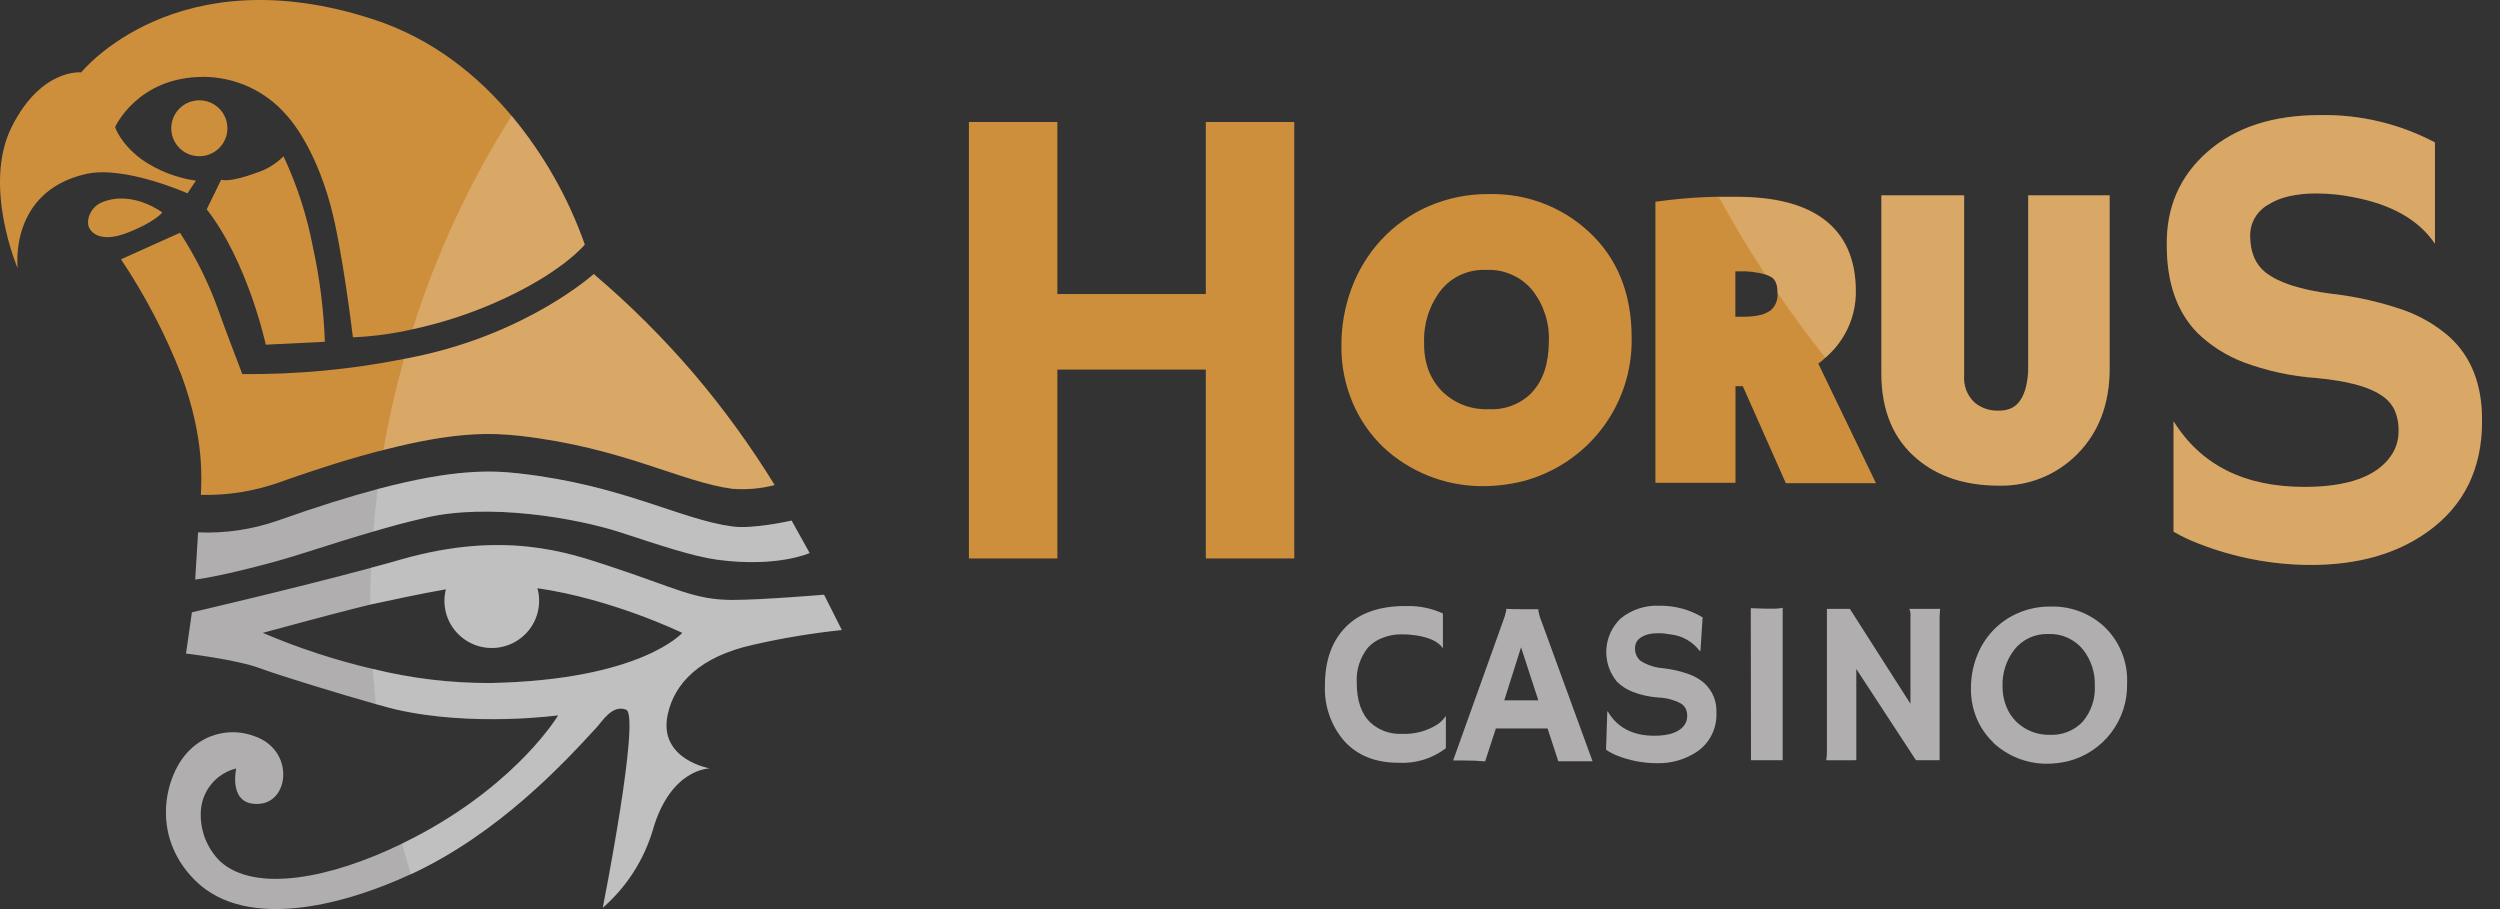 <svg width="55" height="20" viewBox="0 0 55 20" fill="none" xmlns="http://www.w3.org/2000/svg">
<rect x="0" y="0" width="55" height="20" fill="#333333" stroke="none"/>
<path d="M4.385 3.437C4.726 3.437 5.003 3.162 5.003 2.822C5.003 2.482 4.726 2.207 4.385 2.207C4.044 2.207 3.768 2.482 3.768 2.822C3.768 3.162 4.044 3.437 4.385 3.437Z" fill="#CE8F3C"/>
<path d="M2.769 5.133C3.382 4.904 3.572 4.676 3.572 4.676C3.572 4.676 2.926 4.178 2.251 4.447C1.965 4.564 1.888 4.875 1.965 5.018C2.054 5.186 2.309 5.305 2.769 5.133Z" fill="#CE8F3C"/>
<path d="M4.548 4.605C5.458 5.77 5.847 7.583 5.847 7.583L7.147 7.519C7.122 6.821 7.035 6.127 6.886 5.445C6.755 4.751 6.537 4.077 6.237 3.438C6.076 3.601 5.877 3.724 5.659 3.795C5.025 4.032 4.866 3.953 4.866 3.953L4.548 4.605Z" fill="#CE8F3C"/>
<path d="M11.257 2.55C10.537 1.691 9.545 0.861 8.22 0.428C3.865 -0.997 1.786 1.593 1.786 1.593C1.786 1.593 0.908 1.496 0.258 2.791C-0.391 4.087 0.389 5.903 0.389 5.903C0.389 5.903 0.18 4.223 1.884 3.829C2.728 3.631 4.125 4.253 4.125 4.253L4.31 3.975C3.882 3.914 3.473 3.754 3.117 3.508C2.638 3.15 2.532 2.796 2.532 2.796C2.532 2.796 3.023 1.691 4.48 1.691C4.827 1.693 5.169 1.769 5.483 1.914C5.797 2.06 6.077 2.27 6.302 2.532C6.302 2.532 6.903 3.14 7.277 4.539C7.537 5.51 7.764 7.421 7.764 7.421C8.206 7.402 8.645 7.343 9.076 7.244C9.685 7.113 10.279 6.923 10.851 6.676C12.346 6.029 12.865 5.381 12.865 5.381C12.502 4.35 11.958 3.391 11.257 2.55Z" fill="#CE8F3C"/>
<path d="M15.271 8.229C14.595 7.438 13.856 6.702 13.062 6.028C13.062 6.028 11.632 7.322 9.165 7.841L8.887 7.897C7.716 8.129 6.525 8.241 5.331 8.23C5.331 8.23 4.914 7.144 4.785 6.769C4.573 6.191 4.296 5.638 3.96 5.121L2.662 5.704C3.198 6.506 3.645 7.364 3.995 8.262C4.516 9.686 4.426 10.598 4.42 10.887C4.994 10.901 5.565 10.812 6.107 10.625C7.037 10.294 7.801 10.059 8.437 9.899C10.041 9.484 10.832 9.523 11.437 9.587C13.712 9.847 14.977 10.603 16.117 10.753C16.428 10.776 16.741 10.748 17.042 10.67C16.515 9.813 15.923 8.996 15.271 8.229Z" fill="#CE8F3C"/>
<path d="M17.416 11.453C17.416 11.453 16.583 11.644 16.117 11.583C14.972 11.432 13.712 10.676 11.437 10.417C10.819 10.346 9.998 10.313 8.314 10.758C7.703 10.92 6.981 11.144 6.113 11.453C5.55 11.649 4.954 11.737 4.358 11.712L4.294 12.75C4.294 12.75 4.77 12.705 6.053 12.355C6.612 12.203 7.327 11.95 8.22 11.692C8.573 11.588 8.949 11.484 9.365 11.39C10.73 11.066 12.663 11.39 13.655 11.713C14.541 12.002 15.24 12.24 15.791 12.315C17.1 12.49 17.814 12.167 17.814 12.167L17.416 11.453Z" fill="#B0AEAE"/>
<path d="M16.571 14.185C17.213 14.038 17.865 13.93 18.521 13.861L18.13 13.085C18.13 13.085 16.768 13.2 16.116 13.2C15.27 13.2 14.881 12.94 13.361 12.441C12.479 12.152 11.08 11.669 8.836 12.306C8.628 12.367 8.399 12.429 8.167 12.491C6.403 12.966 4.222 13.471 4.222 13.471L4.092 14.378C4.092 14.378 5.196 14.508 5.717 14.701C6.133 14.857 7.506 15.276 8.27 15.492C8.462 15.546 8.617 15.587 8.707 15.608C10.397 15.997 12.281 15.738 12.281 15.738C12.281 15.738 11.436 17.162 9.292 18.331C9.145 18.41 8.997 18.486 8.847 18.559C7.285 19.319 5.611 19.654 4.839 18.946C4.699 18.806 4.589 18.639 4.516 18.456C4.444 18.272 4.41 18.075 4.417 17.878C4.422 17.653 4.501 17.436 4.642 17.26C4.783 17.085 4.978 16.96 5.197 16.906C5.197 16.906 5.003 17.748 5.718 17.683C6.378 17.622 6.471 16.487 5.588 16.193C5.344 16.102 5.079 16.084 4.825 16.142C4.571 16.199 4.339 16.33 4.158 16.517C3.647 17.021 3.281 18.358 4.288 19.365C5.458 20.531 7.715 19.847 9.032 19.235H9.041C10.986 18.329 12.414 16.778 13.127 16.002C13.255 15.863 13.474 15.494 13.776 15.613C14.101 15.743 13.263 19.97 13.263 19.97C13.783 19.516 14.164 18.925 14.361 18.265C14.75 16.905 15.611 16.905 15.611 16.905C15.611 16.905 14.492 16.711 14.686 15.739C14.829 15.029 15.402 14.444 16.571 14.185ZM10.786 15.027C9.915 15.03 9.046 14.926 8.2 14.716C7.372 14.523 6.563 14.257 5.782 13.923C5.782 13.923 7.239 13.527 7.732 13.404C7.853 13.374 7.995 13.34 8.148 13.3C8.645 13.192 9.269 13.057 9.81 12.964C9.771 13.118 9.768 13.279 9.801 13.434C9.834 13.59 9.903 13.736 10.002 13.86C10.101 13.985 10.227 14.085 10.371 14.154C10.515 14.222 10.673 14.257 10.832 14.255C10.992 14.253 11.149 14.214 11.291 14.142C11.433 14.07 11.556 13.967 11.652 13.84C11.748 13.713 11.813 13.565 11.842 13.409C11.872 13.253 11.865 13.092 11.822 12.939C13.481 13.179 15.011 13.923 15.011 13.923C15.011 13.923 14.101 14.962 10.786 15.027Z" fill="#B0AEAE"/>
<path opacity="0.22" d="M13.642 11.712C14.529 12.001 15.228 12.239 15.778 12.314C17.087 12.489 17.801 12.166 17.801 12.166L17.411 11.453C17.411 11.453 16.578 11.644 16.112 11.583C14.966 11.432 13.707 10.676 11.432 10.417C10.813 10.346 9.993 10.313 8.308 10.758C8.27 11.066 8.238 11.378 8.214 11.692C8.567 11.588 8.942 11.484 9.359 11.39C10.727 11.064 12.655 11.39 13.642 11.712Z" fill="white"/>
<path opacity="0.22" d="M13.121 16C13.249 15.861 13.469 15.492 13.771 15.611C14.096 15.741 13.258 19.968 13.258 19.968C13.778 19.514 14.159 18.923 14.356 18.263C14.745 16.903 15.606 16.903 15.606 16.903C15.606 16.903 14.486 16.709 14.681 15.737C14.824 15.027 15.396 14.443 16.566 14.181C17.208 14.034 17.86 13.925 18.515 13.857L18.125 13.081C18.125 13.081 16.763 13.196 16.11 13.196C15.265 13.196 14.876 12.936 13.356 12.438C12.474 12.148 11.075 11.665 8.831 12.303C8.623 12.363 8.394 12.425 8.162 12.487C8.151 12.754 8.144 13.02 8.144 13.289C8.144 13.289 8.144 13.297 8.144 13.302C8.645 13.195 9.269 13.06 9.81 12.966C9.771 13.12 9.768 13.281 9.801 13.437C9.834 13.592 9.903 13.738 10.002 13.863C10.101 13.987 10.227 14.088 10.371 14.156C10.515 14.225 10.673 14.259 10.832 14.257C10.992 14.255 11.149 14.217 11.291 14.145C11.433 14.073 11.557 13.969 11.652 13.842C11.748 13.715 11.813 13.568 11.842 13.412C11.872 13.255 11.865 13.095 11.822 12.942C13.481 13.181 15.011 13.925 15.011 13.925C15.011 13.925 14.101 14.962 10.786 15.025C9.915 15.028 9.046 14.924 8.2 14.714C8.218 14.973 8.241 15.232 8.269 15.488C8.461 15.542 8.616 15.584 8.706 15.604C10.396 15.993 12.28 15.734 12.28 15.734C12.28 15.734 11.435 17.158 9.291 18.327C9.144 18.407 8.996 18.483 8.846 18.555C8.907 18.781 8.971 19.006 9.039 19.228C10.986 18.327 12.412 16.776 13.121 16Z" fill="white"/>
<path opacity="0.22" d="M12.866 5.379C12.503 4.347 11.958 3.388 11.257 2.547C10.33 4.012 9.597 5.59 9.077 7.242C9.686 7.111 10.28 6.921 10.852 6.674C12.347 6.026 12.866 5.379 12.866 5.379Z" fill="white"/>
<path opacity="0.22" d="M11.437 9.591C13.712 9.85 14.977 10.607 16.117 10.757C16.428 10.78 16.74 10.752 17.042 10.674C16.516 9.816 15.924 9 15.272 8.232C14.596 7.442 13.857 6.706 13.063 6.031C13.063 6.031 11.632 7.325 9.165 7.843L8.887 7.899C8.703 8.558 8.552 9.225 8.436 9.899C10.041 9.486 10.831 9.523 11.437 9.591Z" fill="white"/>
<path d="M30.941 13.333C31.218 13.325 31.492 13.381 31.744 13.496V14.263C31.65 14.12 31.453 14.025 31.151 13.978C31.039 13.962 30.927 13.954 30.814 13.956C30.677 13.956 30.542 13.982 30.415 14.033C30.292 14.078 30.182 14.152 30.093 14.249C29.918 14.469 29.831 14.746 29.849 15.026C29.849 15.419 29.952 15.711 30.158 15.904C30.344 16.07 30.588 16.156 30.837 16.145C31.112 16.158 31.385 16.087 31.618 15.941C31.689 15.893 31.752 15.832 31.801 15.761H31.809V16.462C31.511 16.689 31.142 16.802 30.768 16.781C30.257 16.781 29.856 16.619 29.566 16.295C29.276 15.953 29.127 15.515 29.149 15.068C29.149 14.529 29.302 14.104 29.607 13.793C29.912 13.482 30.357 13.328 30.941 13.333Z" fill="#B0AEAE"/>
<path d="M32.673 16.75C32.529 16.737 32.36 16.73 32.167 16.73H31.969L33.063 13.676C33.094 13.598 33.119 13.518 33.136 13.436C33.137 13.422 33.137 13.408 33.136 13.395C33.245 13.4 33.361 13.402 33.483 13.402C33.584 13.402 33.704 13.402 33.844 13.402C33.843 13.411 33.843 13.421 33.844 13.43C33.859 13.519 33.885 13.605 33.92 13.689L35.036 16.748H34.918H34.788H34.283L34.046 16.026H32.909L32.673 16.75ZM33.843 15.407L33.463 14.241L33.094 15.407H33.843Z" fill="#B0AEAE"/>
<path d="M37.458 13.582L37.41 14.319H37.392C37.316 14.219 37.221 14.135 37.112 14.073C37.003 14.011 36.883 13.972 36.758 13.958C36.669 13.941 36.578 13.931 36.488 13.931C36.413 13.93 36.339 13.937 36.267 13.953C36.211 13.966 36.157 13.988 36.109 14.018C36.067 14.042 36.032 14.076 36.008 14.117C35.984 14.159 35.971 14.206 35.971 14.254C35.968 14.307 35.977 14.361 35.998 14.411C36.019 14.46 36.051 14.504 36.092 14.539C36.243 14.633 36.415 14.689 36.593 14.701C36.784 14.723 36.972 14.767 37.154 14.831C37.281 14.876 37.399 14.945 37.501 15.034C37.589 15.117 37.657 15.218 37.703 15.329C37.747 15.441 37.767 15.562 37.761 15.682C37.769 15.847 37.734 16.011 37.661 16.16C37.589 16.308 37.479 16.436 37.343 16.531C37.079 16.71 36.764 16.801 36.443 16.79C36.147 16.789 35.854 16.733 35.578 16.624C35.492 16.59 35.409 16.547 35.333 16.494L35.36 15.657L35.37 15.649C35.578 16.007 35.92 16.186 36.394 16.186C36.731 16.186 36.954 16.105 37.063 15.942C37.099 15.888 37.119 15.824 37.118 15.758C37.121 15.7 37.109 15.643 37.086 15.59C37.061 15.543 37.024 15.503 36.978 15.476C36.826 15.396 36.659 15.352 36.488 15.346C36.295 15.333 36.105 15.291 35.924 15.223C35.794 15.173 35.675 15.097 35.575 15C35.409 14.801 35.325 14.547 35.339 14.289C35.354 14.03 35.466 13.787 35.653 13.607C35.894 13.41 36.202 13.31 36.514 13.326C36.846 13.322 37.173 13.411 37.458 13.582Z" fill="#B0AEAE"/>
<path d="M38.517 13.38L38.821 13.39H39.006C39.077 13.393 39.149 13.386 39.219 13.371V16.724H38.522L38.517 13.38Z" fill="#B0AEAE"/>
<path d="M40.176 16.726C40.187 16.665 40.192 16.603 40.192 16.541V13.395H40.697L42.03 15.483V13.566C42.036 13.507 42.028 13.448 42.005 13.395H42.684C42.675 13.468 42.671 13.541 42.671 13.615V16.725H42.151L40.839 14.718V16.725L40.176 16.726Z" fill="#B0AEAE"/>
<path d="M43.851 16.333C43.697 16.186 43.575 16.01 43.491 15.814C43.402 15.602 43.357 15.374 43.361 15.144C43.359 14.909 43.401 14.675 43.484 14.454C43.563 14.241 43.683 14.046 43.837 13.88C43.993 13.714 44.181 13.582 44.389 13.491C44.618 13.39 44.866 13.341 45.117 13.344C45.549 13.332 45.969 13.489 46.287 13.78C46.458 13.941 46.592 14.136 46.679 14.354C46.767 14.571 46.807 14.804 46.796 15.038C46.805 15.426 46.683 15.805 46.449 16.115C46.215 16.425 45.882 16.647 45.505 16.745C45.338 16.785 45.166 16.805 44.994 16.802C44.571 16.794 44.166 16.631 43.856 16.343L43.851 16.333ZM44.056 15.105C44.055 15.252 44.081 15.398 44.135 15.534C44.183 15.66 44.257 15.774 44.35 15.87C44.45 15.968 44.568 16.045 44.698 16.096C44.828 16.147 44.968 16.171 45.107 16.166C45.239 16.171 45.369 16.149 45.491 16.1C45.613 16.052 45.723 15.977 45.814 15.883C46.004 15.661 46.102 15.375 46.086 15.084C46.096 14.796 46.003 14.515 45.825 14.289C45.733 14.177 45.616 14.088 45.483 14.028C45.351 13.969 45.206 13.942 45.061 13.948C44.918 13.944 44.776 13.972 44.646 14.032C44.516 14.092 44.402 14.182 44.314 14.294C44.136 14.527 44.045 14.813 44.056 15.105Z" fill="#B0AEAE"/>
<path d="M26.528 6.469H23.262V2.684H21.316V12.286H23.262V8.131H26.528V12.286H28.474V2.684H26.528V6.469Z" fill="#CE8F3C"/>
<path d="M34.942 5.087C34.349 4.543 33.568 4.251 32.762 4.27C32.298 4.264 31.838 4.358 31.413 4.544C31.024 4.717 30.674 4.967 30.385 5.279C30.101 5.588 29.88 5.95 29.734 6.343C29.583 6.749 29.508 7.178 29.511 7.611C29.506 8.04 29.591 8.464 29.758 8.859C29.914 9.228 30.144 9.562 30.434 9.84C31.012 10.378 31.769 10.682 32.559 10.695C32.876 10.7 33.191 10.664 33.498 10.588C34.198 10.406 34.815 9.994 35.25 9.419C35.685 8.844 35.912 8.139 35.896 7.42C35.896 6.453 35.576 5.665 34.942 5.087ZM33.704 8.634C33.583 8.759 33.436 8.856 33.273 8.919C33.111 8.983 32.937 9.011 32.762 9.002C32.571 9.011 32.379 8.981 32.2 8.913C32.021 8.845 31.858 8.74 31.722 8.605C31.595 8.475 31.496 8.321 31.43 8.152C31.359 7.959 31.326 7.754 31.331 7.549C31.313 7.134 31.441 6.725 31.693 6.394C31.81 6.245 31.962 6.125 32.135 6.046C32.308 5.967 32.498 5.93 32.688 5.938C32.883 5.928 33.077 5.963 33.255 6.041C33.434 6.119 33.591 6.238 33.714 6.388C33.964 6.708 34.092 7.106 34.075 7.511C34.071 8.001 33.95 8.366 33.704 8.631V8.634Z" fill="#CE8F3C"/>
<path d="M53.88 7.405C53.587 7.151 53.25 6.954 52.886 6.824C52.366 6.644 51.827 6.522 51.279 6.461C50.612 6.375 50.135 6.221 49.849 5.999C49.618 5.817 49.503 5.545 49.503 5.181C49.502 5.044 49.538 4.91 49.607 4.792C49.675 4.674 49.774 4.575 49.893 4.507C50.031 4.42 50.183 4.357 50.343 4.321C50.551 4.274 50.763 4.252 50.976 4.256C51.238 4.257 51.5 4.283 51.757 4.335C52.608 4.492 53.212 4.835 53.569 5.362V3.134C52.791 2.722 51.92 2.515 51.04 2.532C50.005 2.532 49.182 2.8 48.569 3.336C47.956 3.871 47.656 4.56 47.669 5.403C47.669 6.225 47.895 6.866 48.346 7.326C48.633 7.604 48.974 7.821 49.348 7.965C49.865 8.159 50.409 8.278 50.961 8.316C51.619 8.378 52.087 8.5 52.365 8.681C52.497 8.759 52.605 8.872 52.675 9.008C52.742 9.159 52.775 9.323 52.769 9.489C52.77 9.676 52.715 9.86 52.61 10.016C52.298 10.48 51.659 10.712 50.694 10.712C49.376 10.712 48.417 10.23 47.818 9.266V11.697C47.992 11.798 48.173 11.884 48.361 11.956C49.148 12.265 49.986 12.426 50.832 12.429C51.873 12.429 52.732 12.185 53.41 11.697C54.207 11.127 54.605 10.317 54.605 9.264C54.611 8.467 54.37 7.847 53.88 7.405Z" fill="#CE8F3C"/>
<path d="M40.002 7.999C40.057 7.961 40.109 7.918 40.158 7.87L40.203 7.831C40.402 7.651 40.561 7.431 40.669 7.185C40.778 6.939 40.832 6.674 40.829 6.405C40.829 5.704 40.593 5.17 40.126 4.822C39.681 4.49 39.047 4.328 38.189 4.328C38.059 4.328 37.938 4.328 37.818 4.328C37.445 4.333 37.073 4.358 36.702 4.402L36.419 4.438V10.622H38.181V8.496C38.244 8.496 38.293 8.496 38.342 8.496L39.289 10.631H41.272L40.002 7.999ZM38.945 6.833C38.879 6.879 38.805 6.912 38.727 6.93C38.599 6.959 38.468 6.971 38.337 6.968H38.178V5.969H38.266C38.458 5.963 38.649 5.986 38.834 6.037C38.876 6.05 38.916 6.067 38.955 6.088C38.999 6.114 39.105 6.175 39.105 6.433C39.105 6.433 39.105 6.44 39.105 6.444C39.113 6.518 39.102 6.592 39.074 6.661C39.046 6.729 39.002 6.79 38.945 6.837V6.833Z" fill="#CE8F3C"/>
<path d="M44.62 8.06C44.624 8.233 44.603 8.406 44.556 8.572C44.451 8.896 44.275 9.035 43.969 9.035C43.771 9.042 43.578 8.975 43.428 8.845C43.352 8.77 43.293 8.679 43.255 8.578C43.218 8.478 43.203 8.37 43.211 8.264V4.297H41.39V8.214C41.39 9.026 41.65 9.661 42.182 10.102C42.644 10.491 43.248 10.684 43.974 10.684C44.292 10.692 44.609 10.635 44.904 10.518C45.199 10.4 45.467 10.223 45.691 9.999C46.17 9.522 46.412 8.888 46.412 8.116V4.297H44.62V8.06Z" fill="#CE8F3C"/>
<path opacity="0.22" d="M53.88 7.405C53.587 7.151 53.25 6.954 52.886 6.824C52.366 6.644 51.827 6.522 51.279 6.461C50.612 6.375 50.135 6.221 49.849 5.999C49.618 5.817 49.503 5.545 49.503 5.181C49.502 5.044 49.538 4.91 49.607 4.792C49.675 4.674 49.774 4.575 49.893 4.507C50.031 4.42 50.183 4.357 50.343 4.321C50.551 4.274 50.763 4.252 50.976 4.256C51.238 4.257 51.5 4.283 51.757 4.335C52.608 4.492 53.212 4.835 53.569 5.362V3.134C52.791 2.722 51.92 2.515 51.04 2.532C50.005 2.532 49.182 2.8 48.569 3.336C47.956 3.871 47.656 4.56 47.669 5.403C47.669 6.225 47.895 6.866 48.346 7.326C48.633 7.604 48.974 7.821 49.348 7.965C49.865 8.159 50.409 8.278 50.961 8.316C51.619 8.378 52.087 8.5 52.365 8.681C52.497 8.759 52.605 8.872 52.675 9.008C52.742 9.159 52.775 9.323 52.769 9.489C52.77 9.676 52.715 9.86 52.61 10.016C52.298 10.48 51.659 10.712 50.694 10.712C49.376 10.712 48.417 10.23 47.818 9.266V11.697C47.992 11.798 48.173 11.884 48.361 11.956C49.148 12.265 49.986 12.426 50.832 12.429C51.873 12.429 52.732 12.185 53.41 11.697C54.207 11.127 54.605 10.317 54.605 9.264C54.611 8.467 54.37 7.847 53.88 7.405Z" fill="white"/>
<path opacity="0.22" d="M40.827 6.413C40.827 5.712 40.59 5.178 40.123 4.83C39.678 4.498 39.045 4.336 38.186 4.336C38.056 4.336 37.935 4.336 37.816 4.336C38.133 4.916 38.473 5.483 38.835 6.036C38.877 6.049 38.918 6.066 38.956 6.087C39.001 6.113 39.106 6.173 39.106 6.431C39.106 6.431 39.106 6.439 39.106 6.443C39.44 6.932 39.79 7.407 40.156 7.868L40.2 7.83C40.398 7.651 40.557 7.432 40.665 7.188C40.773 6.944 40.828 6.68 40.827 6.413Z" fill="white"/>
<path opacity="0.22" d="M44.62 8.06C44.624 8.233 44.603 8.406 44.556 8.572C44.451 8.896 44.275 9.035 43.969 9.035C43.771 9.042 43.578 8.975 43.428 8.845C43.352 8.77 43.293 8.679 43.255 8.578C43.218 8.478 43.203 8.37 43.211 8.264V4.297H41.39V8.214C41.39 9.026 41.65 9.661 42.182 10.102C42.644 10.491 43.248 10.684 43.974 10.684C44.292 10.692 44.609 10.635 44.904 10.518C45.199 10.4 45.467 10.223 45.691 9.999C46.17 9.522 46.412 8.888 46.412 8.116V4.297H44.62V8.06Z" fill="white"/>
</svg>

